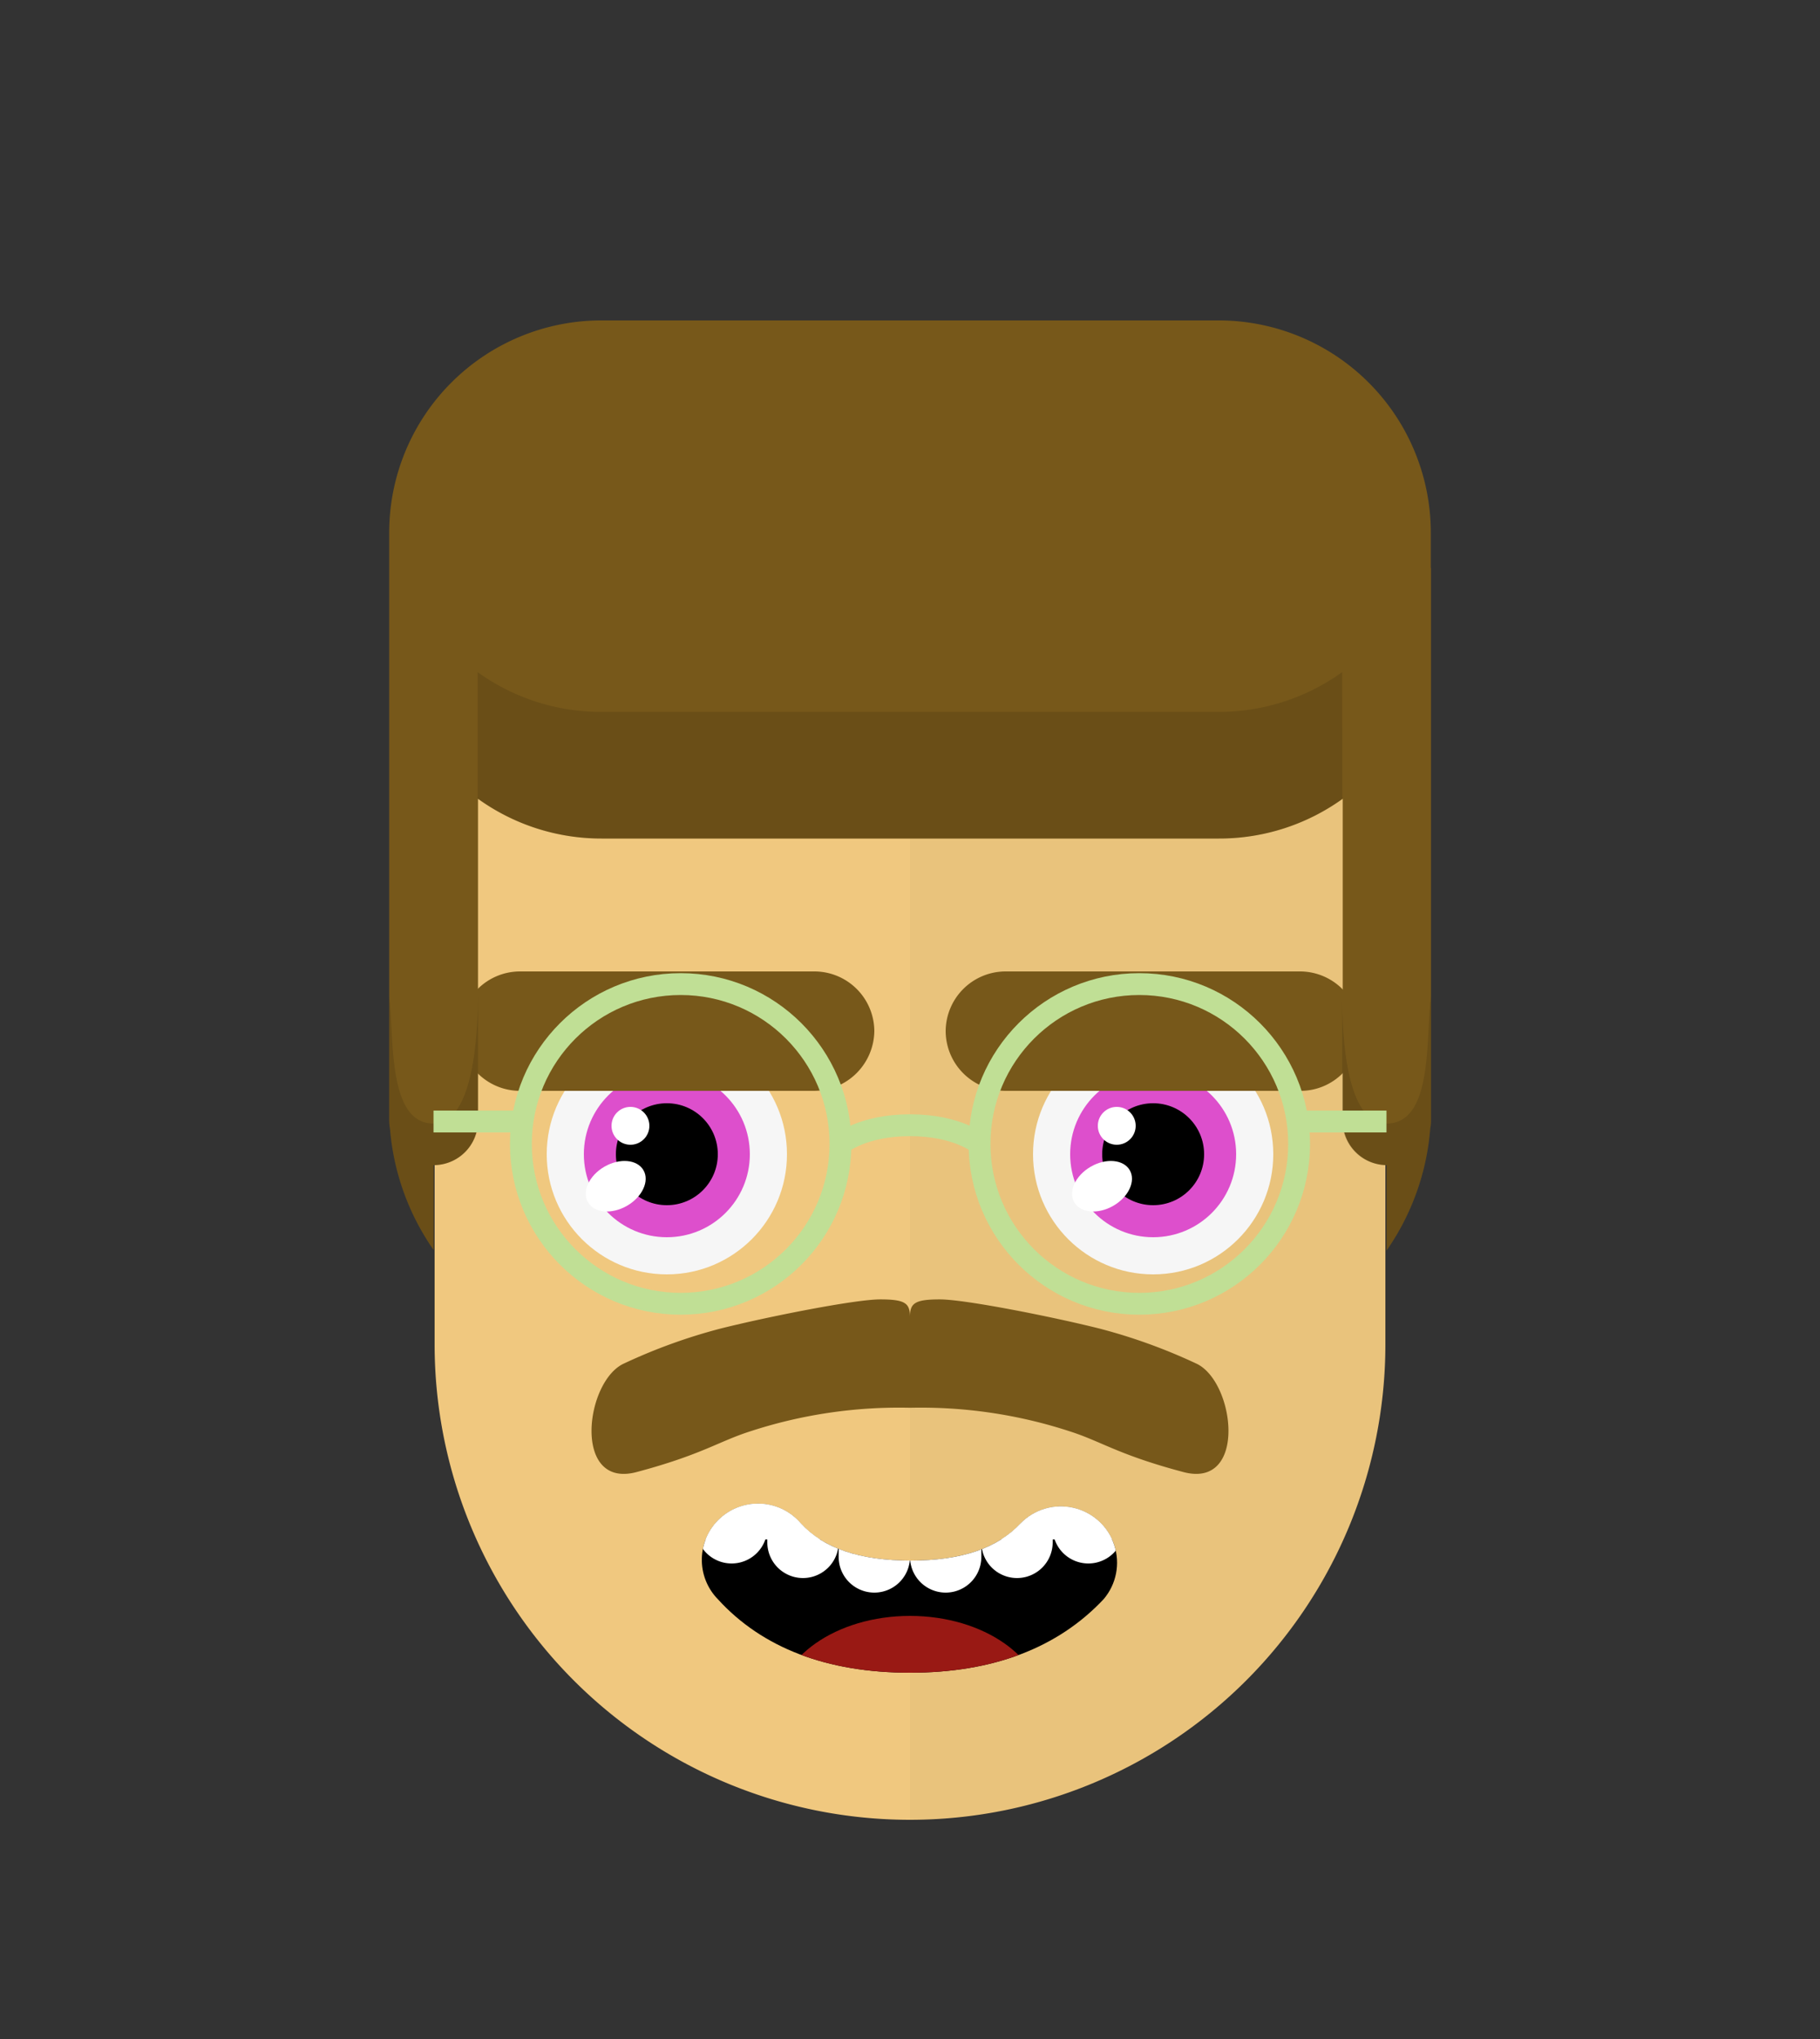 <svg id="svgBuilder" class="avatar-frame p-2 p-md-5 bg-white " xmlns="http://www.w3.org/2000/svg" viewBox="0 0 250 280" style="opacity: 1;">
  <rect x="0" y="0" width="250" height="280" fill="#333333" stroke="none"/>
  <defs>
    <clipPath id="b9b980b5-38c2-4c2c-b5a3-0250ab56908c" transform="translate(-59.5 -53.5)">
      <rect width="250" height="250" style="fill: none"></rect>
    </clipPath>
  </defs>
  <g id="ae1cd98a-2feb-47b9-a86d-6e1f11f5716f" data-name="SKIN" style="transform: translate(59.7px, 54px);">
    <g style="clip-path: url(#b9b980b5-38c2-4c2c-b5a3-0250ab56908c)">
      <g>
        <path class="first-color" d="M124.8,53.5a65.32,65.32,0,0,0-65.3,65.3v65.3a65.3,65.3,0,1,0,130.6,0V118.8A65.32,65.32,0,0,0,124.8,53.5Z" transform="translate(-59.5 -53.5)" style="fill: rgb(240, 200, 127);"></path>
        <path d="M124.8,53.5v196a65.32,65.32,0,0,0,65.3-65.3V118.9A65.34,65.34,0,0,0,124.8,53.5Z" transform="translate(-59.5 -53.5)" style="fill: #010202;opacity: 0.03;isolation: isolate"></path>
      </g>
    </g>
  </g>

  <defs>
    <clipPath id="fcfe7f27-8f79-431f-ae24-90ea596e2205" transform="translate(-61.9 -134.3)">
      <rect width="250" height="250" style="fill: none"></rect>
    </clipPath>
  </defs>
  <g id="b11a643e-3d3f-4f88-a37b-29cac8377f5f" data-name="EYES" style="transform: translate(63.2px, 133.4px);">
    <g style="clip-path: url(#fcfe7f27-8f79-431f-ae24-90ea596e2205)">
      <g>
        <circle cx="28.4" cy="25.1" r="16.5" style="fill: #f6f6f6"></circle>
        <circle class="first-color" cx="28.4" cy="25.1" r="11.4" style="fill: rgb(221, 79, 204);"></circle>
        <circle cx="28.4" cy="25.1" r="7"></circle>
        <ellipse cx="83.28" cy="163.79" rx="4.4" ry="3.1" transform="translate(-132.64 -70.71) rotate(-30)" style="fill: #fff"></ellipse>
        <circle cx="23.4" cy="21.2" r="2.6" style="fill: #fff"></circle>
        <path class="color-eyebrows" d="M110.5,150.7H70.1a8.24,8.24,0,0,1-8.2-8.2h0a8.24,8.24,0,0,1,8.2-8.2h40.5a8.24,8.24,0,0,1,8.2,8.2h0A8.32,8.32,0,0,1,110.5,150.7Z" transform="translate(-61.9 -134.3)" style="fill: rgb(119, 88, 26);"></path>
        <circle cx="95.2" cy="25.1" r="16.5" style="fill: #f6f6f6"></circle>
        <circle class="first-color" cx="95.2" cy="25.1" r="11.4" style="fill: rgb(221, 79, 204);"></circle>
        <circle cx="95.2" cy="25.1" r="7"></circle>
        <ellipse cx="150.08" cy="163.79" rx="4.4" ry="3.1" transform="translate(-123.69 -37.31) rotate(-30)" style="fill: #fff"></ellipse>
        <circle cx="90.2" cy="21.2" r="2.6" style="fill: #fff"></circle>
        <path class="color-eyebrows" d="M177.3,150.7H136.8a8.24,8.24,0,0,1-8.2-8.2h0a8.24,8.24,0,0,1,8.2-8.2h40.5a8.24,8.24,0,0,1,8.2,8.2h0A8.17,8.17,0,0,1,177.3,150.7Z" transform="translate(-61.9 -134.3)" style="fill: rgb(119, 88, 26);"></path>
      </g>
    </g>
  </g>

  <defs>
    <clipPath id="e81e833d-d511-4b5f-9347-6952e56bd0db" transform="translate(-85.8 -193.5)">
      <rect width="250" height="250" style="fill: none"></rect>
    </clipPath>
    <clipPath id="ec69978b-f6e1-4124-a802-0a5e63d59446" transform="translate(-85.8 -193.5)">
      <path d="M125,223.2c-11.4,0-20.3-3.4-26.4-10.1A7.72,7.72,0,1,1,110,202.7c3.1,3.4,8.1,5.1,15.1,5.1s11.9-1.7,15.1-5.1a7.72,7.72,0,0,1,11.4,10.4C145.3,219.8,136.4,223.2,125,223.2Z" style="fill: none"></path>
    </clipPath>
  </defs>
  <g id="a68597aa-d9c8-482b-980e-fef5d3b92a07" data-name="MOUTH" style="transform: translate(85.8px, 200px);">
    <g style="clip-path: url(#e81e833d-d511-4b5f-9347-6952e56bd0db)">
      <g>
        <g style="clip-path: url(#ec69978b-f6e1-4124-a802-0a5e63d59446)">
          <path d="M125,223.2c-11.4,0-20.3-3.4-26.4-10.1A7.72,7.72,0,1,1,110,202.7c3.1,3.4,8.1,5.1,15.1,5.1s11.9-1.7,15.1-5.1a7.72,7.72,0,0,1,11.4,10.4C145.3,219.8,136.4,223.2,125,223.2Z" transform="translate(-85.8 -193.5)"></path>
        </g>
        <g style="clip-path: url(#ec69978b-f6e1-4124-a802-0a5e63d59446)">
          <path d="M90.7,197.5a4.91,4.91,0,0,0-4.9,4.9v4.9a4.9,4.9,0,1,0,9.8,0v-4.9A4.91,4.91,0,0,0,90.7,197.5Z" transform="translate(-85.8 -193.5)" style="fill: #fff"></path>
        </g>
        <g style="clip-path: url(#ec69978b-f6e1-4124-a802-0a5e63d59446)">
          <path d="M159.3,197.5a4.91,4.91,0,0,0-4.9,4.9v4.9a4.9,4.9,0,1,0,9.8,0v-4.9A4.91,4.91,0,0,0,159.3,197.5Z" transform="translate(-85.8 -193.5)" style="fill: #fff"></path>
        </g>
        <g style="clip-path: url(#ec69978b-f6e1-4124-a802-0a5e63d59446)">
          <path d="M100.5,193.5a4.91,4.91,0,0,0-4.9,4.9v4.9a4.9,4.9,0,0,0,9.8,0v-4.9A4.91,4.91,0,0,0,100.5,193.5Z" transform="translate(-85.8 -193.5)" style="fill: #fff"></path>
        </g>
        <g style="clip-path: url(#ec69978b-f6e1-4124-a802-0a5e63d59446)">
          <path d="M110.3,195.5a4.91,4.91,0,0,0-4.9,4.9v4.9a4.9,4.9,0,0,0,9.8,0v-4.9A4.91,4.91,0,0,0,110.3,195.5Z" transform="translate(-85.8 -193.5)" style="fill: #fff"></path>
        </g>
        <g style="clip-path: url(#ec69978b-f6e1-4124-a802-0a5e63d59446)">
          <path d="M120.1,197.5a4.91,4.91,0,0,0-4.9,4.9v4.9a4.9,4.9,0,0,0,9.8,0v-4.9A4.91,4.91,0,0,0,120.1,197.5Z" transform="translate(-85.8 -193.5)" style="fill: #fff"></path>
        </g>
        <g style="clip-path: url(#ec69978b-f6e1-4124-a802-0a5e63d59446)">
          <path d="M129.9,197.5a4.91,4.91,0,0,0-4.9,4.9v4.9a4.9,4.9,0,0,0,9.8,0v-4.9A4.91,4.91,0,0,0,129.9,197.5Z" transform="translate(-85.8 -193.5)" style="fill: #fff"></path>
        </g>
        <g style="clip-path: url(#ec69978b-f6e1-4124-a802-0a5e63d59446)">
          <path d="M139.7,195.5a4.91,4.91,0,0,0-4.9,4.9v4.9a4.9,4.9,0,0,0,9.8,0v-4.9A4.91,4.91,0,0,0,139.7,195.5Z" transform="translate(-85.8 -193.5)" style="fill: #fff"></path>
        </g>
        <g style="clip-path: url(#ec69978b-f6e1-4124-a802-0a5e63d59446)">
          <path d="M149.5,193.5a4.91,4.91,0,0,0-4.9,4.9v4.9a4.9,4.9,0,1,0,9.8,0v-4.9A4.91,4.91,0,0,0,149.5,193.5Z" transform="translate(-85.8 -193.5)" style="fill: #fff"></path>
        </g>
        <g style="clip-path: url(#ec69978b-f6e1-4124-a802-0a5e63d59446)">
          <rect x="9.8" y="2.4" width="58.7" height="9" style="fill: #fff"></rect>
        </g>
        <g style="clip-path: url(#ec69978b-f6e1-4124-a802-0a5e63d59446)">
          <ellipse cx="39.2" cy="34.7" rx="18.3" ry="12.8" style="fill: #991914"></ellipse>
        </g>
      </g>
    </g>
  </g>

  <g id="b73fa30c-230d-4ef5-ab9f-28b04ae86280" data-name="Calque 2" style="transform: translate(53.46px, 1px);">
    <g id="f37161b4-2673-4b94-b7b7-a28c38439b85" data-name="Calque 1" style="transform: translate(0, 43px);">
      <path d="M143.08,34V29.15A29.15,29.15,0,0,0,113.93,0H29.15A29.15,29.15,0,0,0,0,29.15v80.71A6.25,6.25,0,0,0,.11,111a33.92,33.92,0,0,0,6,16.66V116a6.09,6.09,0,0,0,6.09-6.09V65.69a29,29,0,0,0,17,5.46h84.78a29,29,0,0,0,17-5.46v44.17A6.09,6.09,0,0,0,137,116v11.73A33.92,33.92,0,0,0,143,111a6.25,6.25,0,0,0,.11-1.16V34Z" class="first-color" style="fill: rgb(119, 88, 26);"></path>
      <g>
        <path d="M130.9,48.3a29,29,0,0,1-17,5.46H29.15a29,29,0,0,1-17-5.46V65.69a29,29,0,0,0,17,5.46h84.78a29,29,0,0,0,17-5.46Z" style="fill: rgba(0,0,0,0.11)"></path>
        <path d="M6.09,110.29c-6,0-5.48-10.49-6-16.66A6.25,6.25,0,0,1,0,92.47v17.39A6.25,6.25,0,0,0,.11,111a33.92,33.92,0,0,0,6,16.66V116a6.09,6.09,0,0,0,6.09-6.09V92.47C12.18,95.84,12.06,110.29,6.09,110.29Z" style="fill: rgba(0,0,0,0.11)"></path>
        <path d="M137,110.29c-6.09,0-6.09-14.45-6.09-17.82v17.39A6.09,6.09,0,0,0,137,116v11.73A33.92,33.92,0,0,0,143,111a6.25,6.25,0,0,0,.11-1.16V92.47a6.25,6.25,0,0,1-.11,1.16C142.47,99.8,143.08,110.29,137,110.29Z" style="fill: rgba(0,0,0,0.11)"></path>
      </g>
    </g>
  </g>

  <g id="f705069c-32ba-448d-874a-ce64af177d78" data-name="Calque 2" style="transform: translate(81.255px, 178.436px);">
    <g id="b90d9eb8-d275-4d6b-b531-9ffbe28c1506" data-name="Calque 1" style="transform: translateY(11px);">
      <path d="M83,8.78A76.92,76.92,0,0,0,69.75,4C63.28,2.38,51.31,0,47.84,0s-4.1.54-4.1,2.42C43.74.54,43.12,0,39.65,0S24.21,2.38,17.74,4A76.92,76.92,0,0,0,4.51,8.78c-5.4,2.36-7.19,17.29,1.68,14.93s11.24-4.18,15.48-5.55a65.83,65.83,0,0,1,22.07-3.28h0a65.89,65.89,0,0,1,22.08,3.28c4.24,1.37,6.61,3.2,15.48,5.55S88.37,11.14,83,8.78Z" style="fill: rgb(119, 88, 26);" class="first-color"></path>
    </g>
  </g>

  <g id="b8fb0b44-ffa0-4773-b20b-26a2ade0610b" data-name="Calque 2" style="transform: translate(59.55px, 133.637px);">
    <g id="be9e3fef-dad1-4b40-851e-7643ac638c4d" data-name="Calque 1">
      <g>
        <circle cx="33.95" cy="23.45" r="21.95" class="first-color-stroke" style="fill: none; stroke: rgb(192, 223, 149); stroke-miterlimit: 10; stroke-width: 3px;"></circle>
        <circle cx="96.95" cy="23.45" r="21.95" class="first-color-stroke" style="fill: none; stroke: rgb(192, 223, 149); stroke-miterlimit: 10; stroke-width: 3px;"></circle>
        <path d="M55.91,23.45s3-2.57,9.54-2.57S75,23.45,75,23.45" class="first-color-stroke" style="fill: none; stroke: rgb(192, 223, 149); stroke-miterlimit: 10; stroke-width: 3px;"></path>
        <line x1="12" y1="20.37" y2="20.37" class="first-color-stroke" style="fill: none; stroke: rgb(192, 223, 149); stroke-miterlimit: 10; stroke-width: 3px;"></line>
        <line x1="130.9" y1="20.37" x2="118.39" y2="20.37" class="first-color-stroke" style="fill: none; stroke: rgb(192, 223, 149); stroke-miterlimit: 10; stroke-width: 3px;"></line>
      </g>
    </g>
  </g>
</svg>